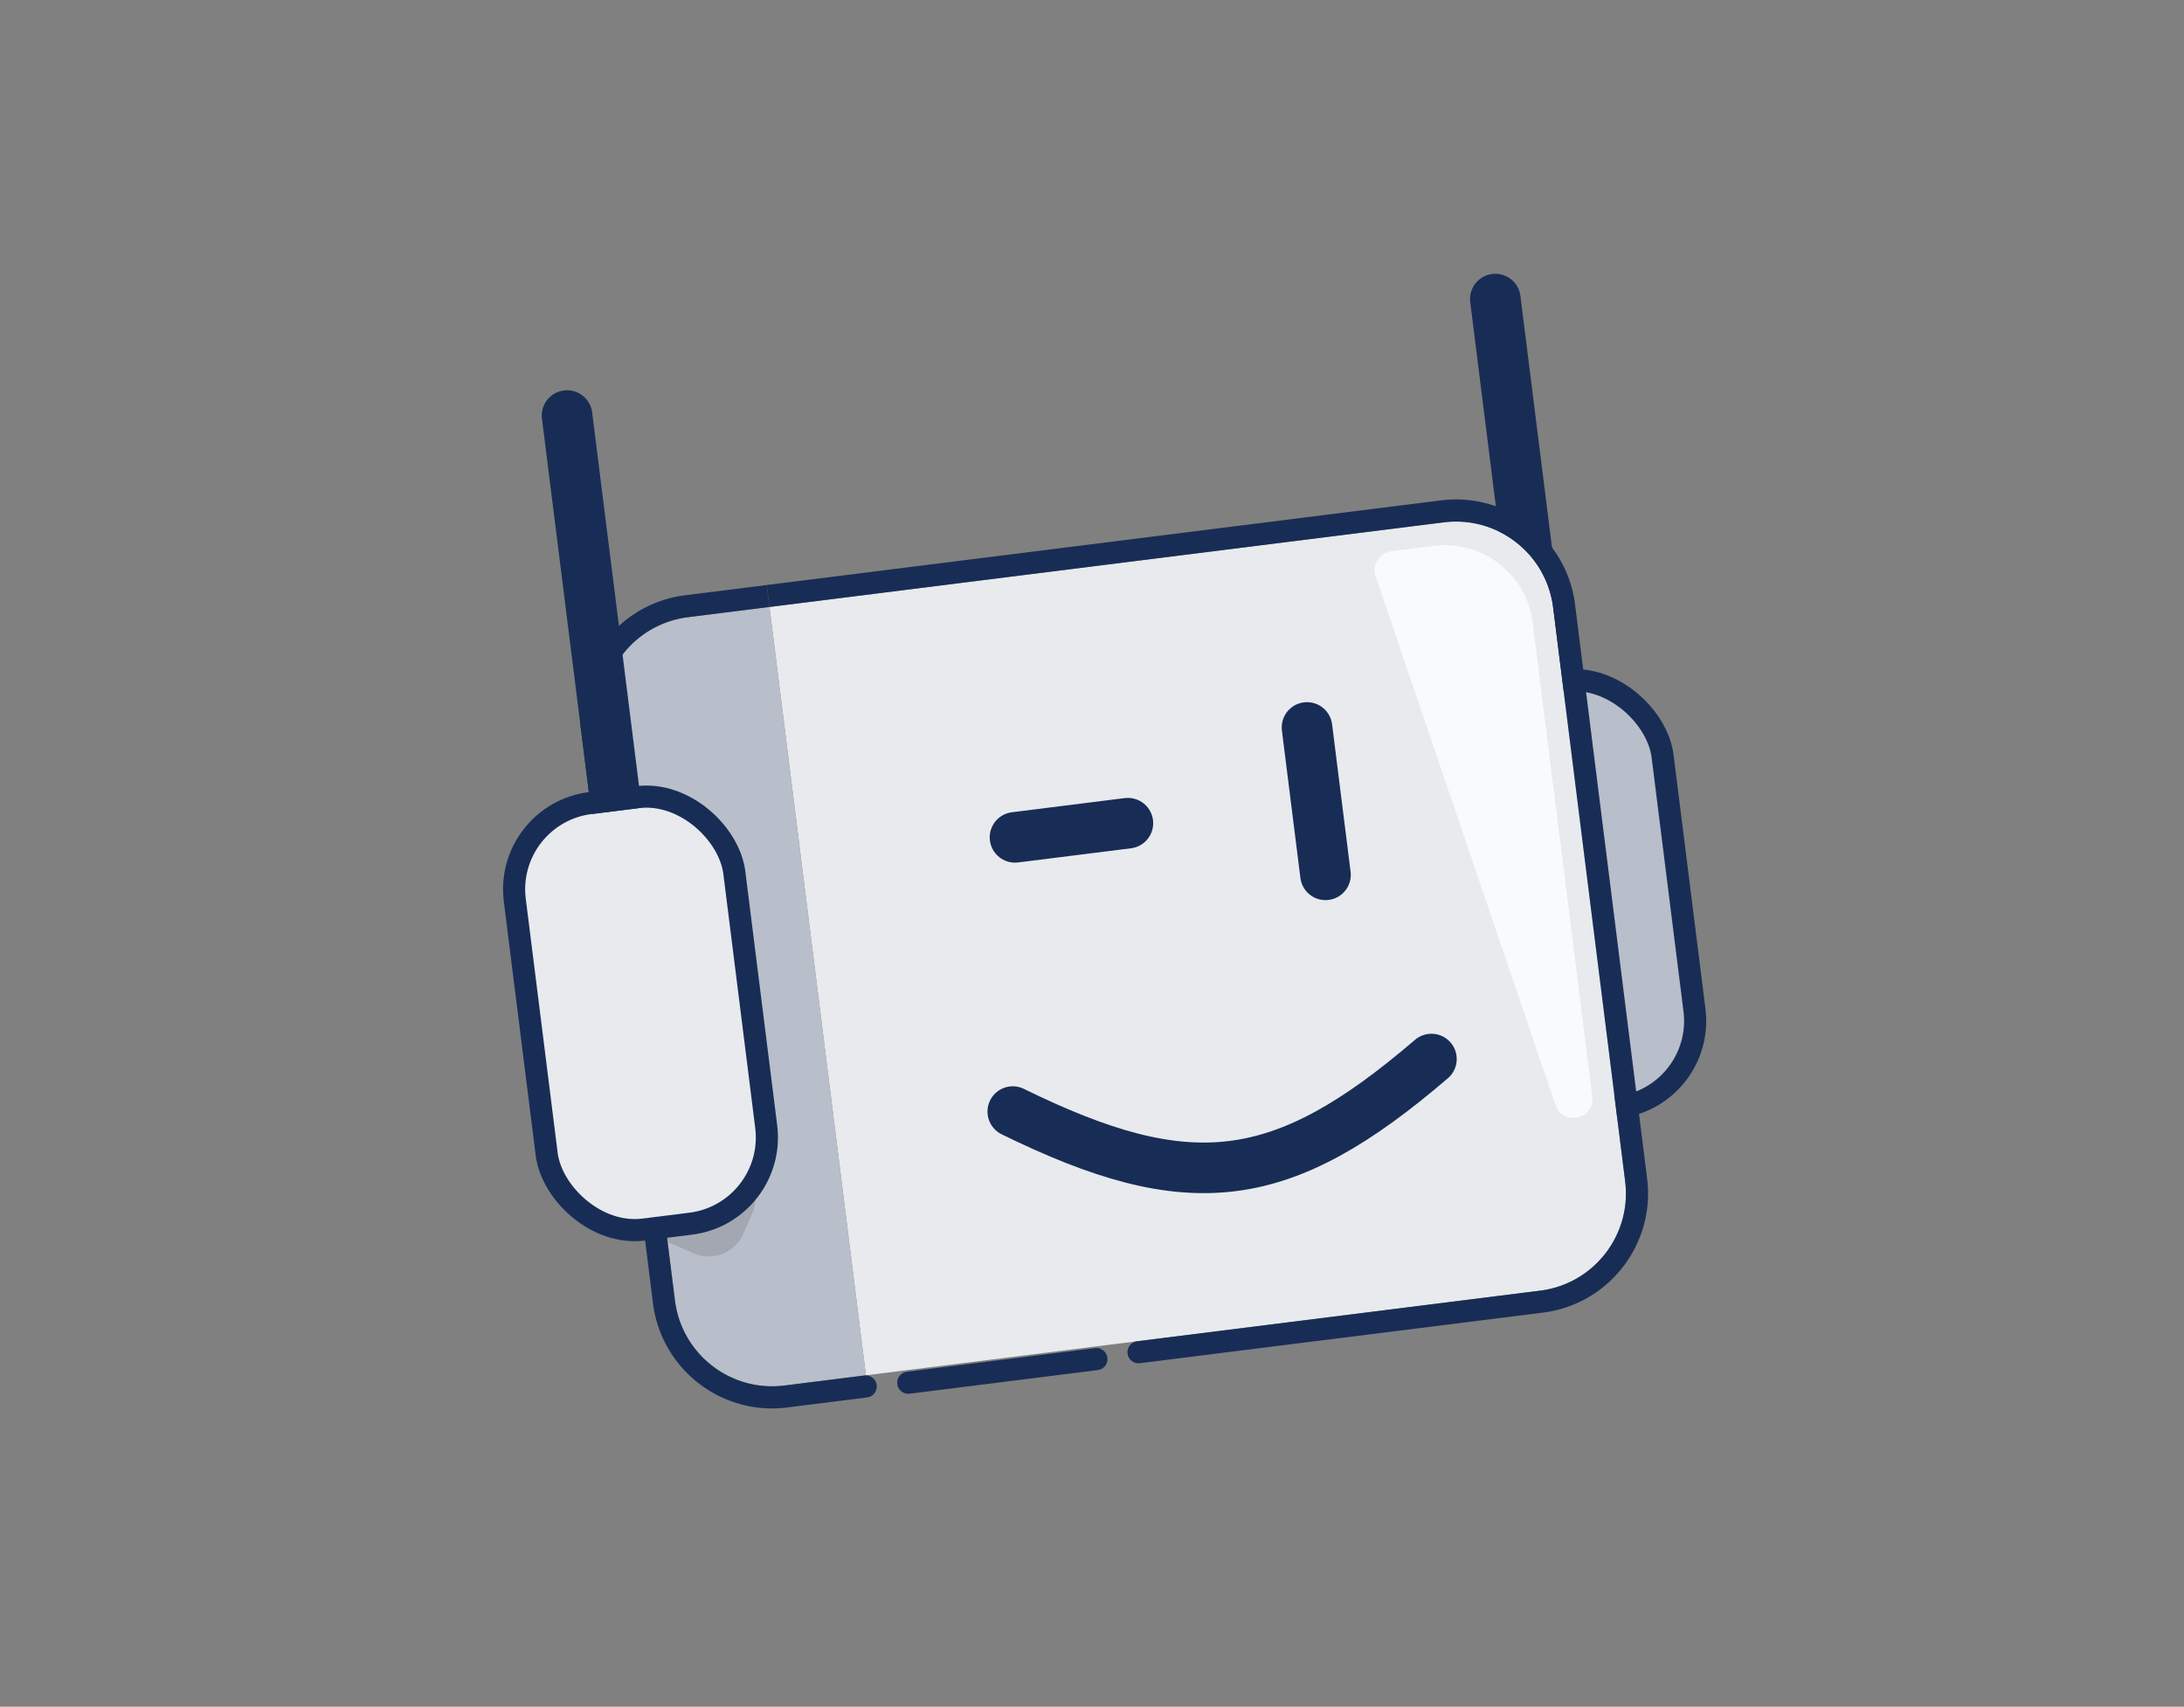 <svg xmlns="http://www.w3.org/2000/svg" width="691" height="540" fill="none"><rect width="100%" height="100%" fill="#808080" stroke="none"/><path fill="#182D55" d="m495.749 210.768.996 7.937-15.876 1.993-.996-7.938 15.876-1.992zm-30.571-115.09a8 8 0 1 1 15.875-1.993l-15.875 1.994zm14.695 117.082L465.178 95.679l15.875-1.993 14.696 117.082-15.876 1.992z"/><rect width="70" height="136" x="453.147" y="220.65" fill="#B8BECA" stroke="#182D55" stroke-width="7" rx="27.5" transform="rotate(-7.154 453.147 220.65)"/><path fill="#E8EAEE" d="M491.398 192.165c-2.132-16.988-17.632-29.031-34.62-26.898l-213.326 26.775 30.512 243.093 213.326-26.776c16.988-2.132 29.031-17.632 26.898-34.619l-22.79-181.575z"/><path fill="#182D55" fill-rule="evenodd" d="M455.907 158.321c20.823-2.614 39.823 12.148 42.436 32.972l22.791 181.575c2.614 20.824-12.148 39.823-32.972 42.437l-127.499 16.003a3.5 3.5 0 0 1-.872-6.946l127.499-16.003c16.988-2.132 29.031-17.632 26.898-34.619l-22.79-181.575c-2.132-16.988-17.632-29.031-34.62-26.898l-213.326 26.775-.871-6.945 213.326-26.776z" clip-rule="evenodd"/><path fill="#fff" fill-opacity=".75" d="m440.149 174.409 13.532-1.699c15.344-1.926 29.344 8.952 31.269 24.295l18.819 149.927c.9 7.17-9.307 9.521-11.634 2.679l-56.919-167.316c-1.224-3.598 1.162-7.413 4.933-7.886z"/><path stroke="#182D55" stroke-linecap="round" stroke-width="16" d="M452.896 335.072c-47.414 40.674-76.472 44.116-132.461 16.626m93.088-121.539 5.854 46.634m-62.522-16.341-35.72 4.483"/><path fill="#B8BECA" d="m243.453 192.042-25.798 3.238c-16.987 2.133-29.03 17.632-26.898 34.62l22.791 181.575c2.132 16.988 17.632 29.03 34.619 26.898l25.798-3.238-30.512-243.093z"/><path fill="#182D55" fill-rule="evenodd" d="m216.783 188.335 25.797-3.238.872 6.945-25.797 3.238c-16.988 2.133-29.03 17.632-26.898 34.62l22.79 181.575c2.133 16.988 17.632 29.03 34.62 26.898l25.301-3.176a3.5 3.5 0 0 1 .872 6.946l-25.302 3.176c-20.823 2.613-39.822-12.149-42.436-32.972l-22.791-181.575c-2.613-20.824 12.148-39.823 32.972-42.437z" clip-rule="evenodd"/><path fill="#232323" fill-opacity=".15" d="m201.455 370.103 24.099-3.024c9.225-1.158 16.206 8.163 12.5 16.69l-2.848 6.55c-2.652 6.103-9.764 8.882-15.851 6.195l-4.149-1.832-15.19-6.705 1.439-17.874z"/><rect width="70" height="136" x="159.452" y="257.513" fill="#E8EAEE" stroke="#182D55" stroke-width="7" rx="27.5" transform="rotate(-7.154 159.452 257.513)"/><path fill="#182D55" d="m202.053 247.631.996 7.938-15.875 1.992-.997-7.937 15.876-1.993zm-30.571-115.089a8 8 0 1 1 15.875-1.992l-15.875 1.992zm14.695 117.082-14.695-117.082 15.875-1.992 14.696 117.081-15.876 1.993z"/><path stroke="#182D55" stroke-linecap="round" stroke-width="7" d="m346.894 430.013-59.533 7.472"/></svg>